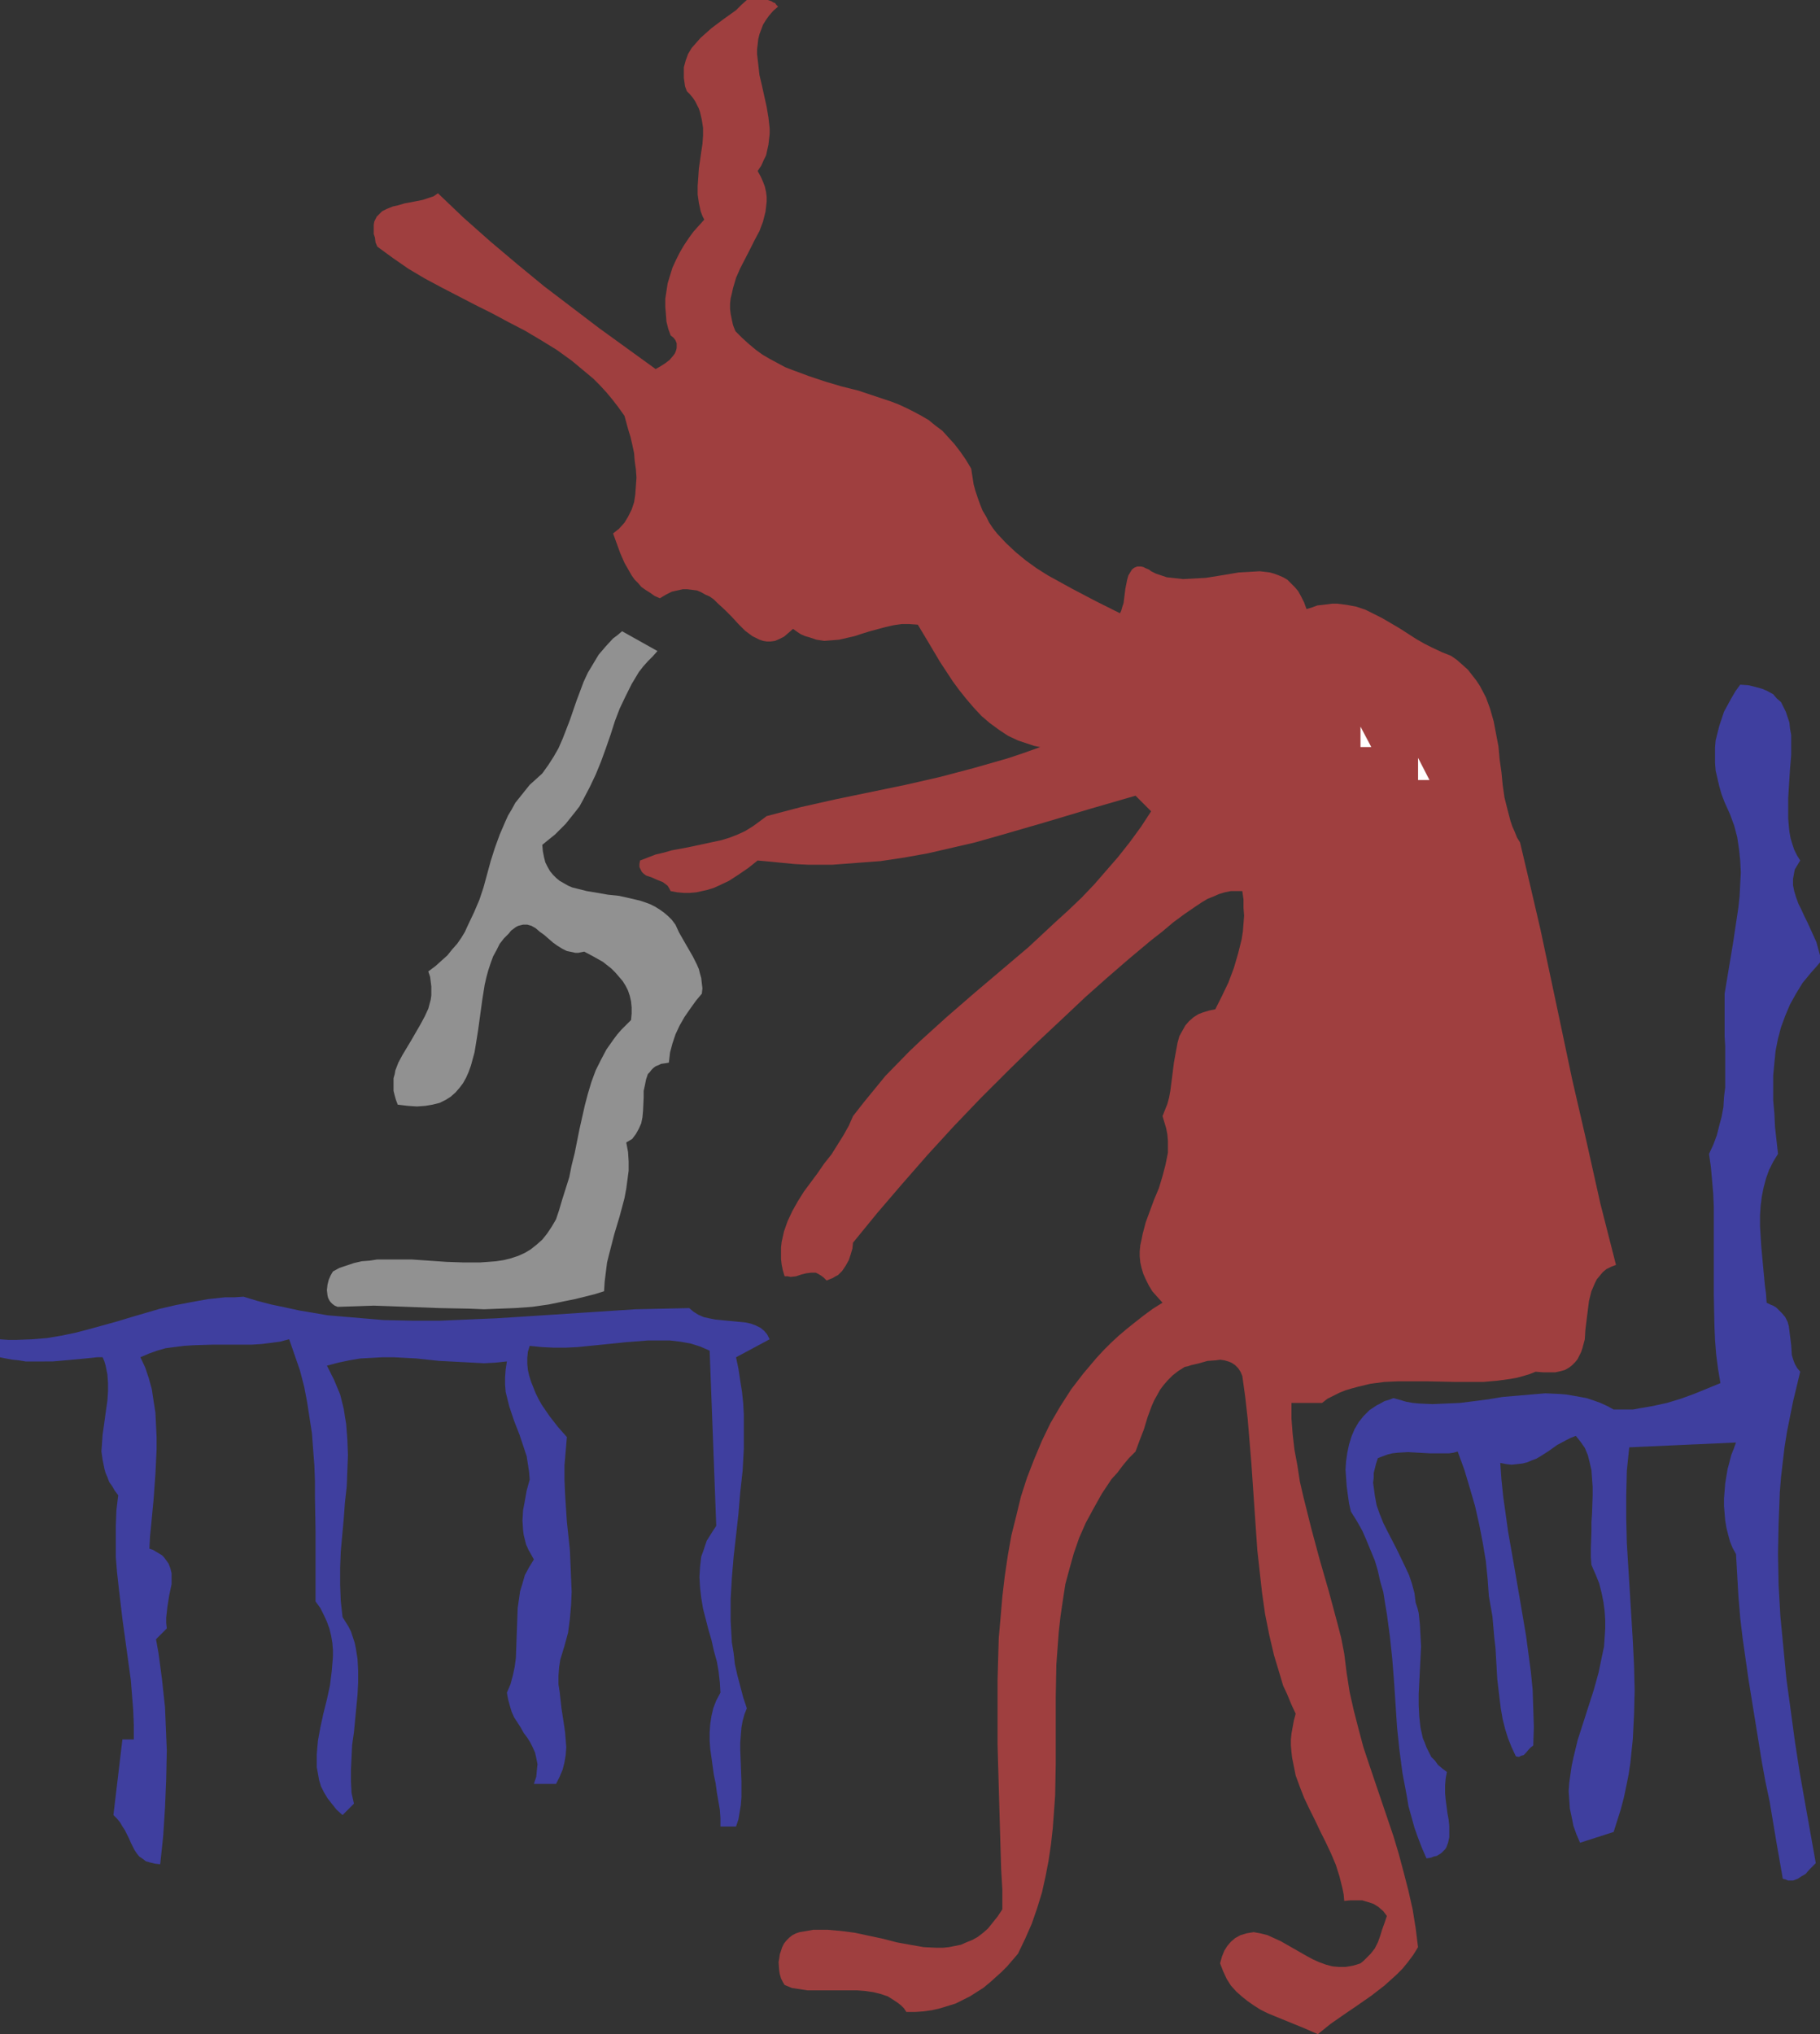 <?xml version="1.0" encoding="UTF-8" standalone="no"?>
<svg
   version="1.0"
   width="129.724mm"
   height="144.938mm"
   id="svg6"
   sodipodi:docname="Scientist.wmf"
   xmlns:inkscape="http://www.inkscape.org/namespaces/inkscape"
   xmlns:sodipodi="http://sodipodi.sourceforge.net/DTD/sodipodi-0.dtd"
   xmlns="http://www.w3.org/2000/svg"
   xmlns:svg="http://www.w3.org/2000/svg">
  <rect width="100%" height="100%" fill="#333333" stroke="none"/>
  <sodipodi:namedview
     id="namedview6"
     pagecolor="#ffffff"
     bordercolor="#000000"
     borderopacity="0.25"
     inkscape:showpageshadow="2"
     inkscape:pageopacity="0.0"
     inkscape:pagecheckerboard="0"
     inkscape:deskcolor="#d1d1d1"
     inkscape:document-units="mm" />
  <defs
     id="defs1">
    <pattern
       id="WMFhbasepattern"
       patternUnits="userSpaceOnUse"
       width="6"
       height="6"
       x="0"
       y="0" />
  </defs>
  <path
     style="fill:#9f3f3f;fill-opacity:1;fill-rule:evenodd;stroke:none"
     d="m 419.998,273.899 -5.01,-23.593 -2.747,-11.796 -2.747,-11.635 -0.808,-1.293 -0.646,-1.616 -0.646,-1.454 -0.485,-1.454 -0.808,-3.07 -0.808,-3.232 -0.485,-3.393 -0.323,-3.393 -0.485,-3.393 -0.323,-3.555 -0.646,-3.393 -0.646,-3.393 -0.97,-3.393 -1.131,-3.07 -1.616,-3.07 -0.97,-1.454 -1.131,-1.454 -1.131,-1.454 -1.454,-1.293 -1.454,-1.293 -1.616,-1.131 -2.424,-0.97 -2.424,-1.131 -2.262,-1.131 -2.262,-1.293 -2.262,-1.454 -2.262,-1.454 -4.686,-2.747 -2.262,-1.131 -2.262,-1.131 -2.424,-0.808 -2.586,-0.485 -2.586,-0.323 h -1.293 l -1.293,0.162 -1.293,0.162 -1.454,0.162 -1.293,0.485 -1.616,0.485 -0.646,-1.778 -0.808,-1.616 -0.808,-1.454 -0.97,-1.131 -0.97,-0.97 -0.97,-0.97 -1.131,-0.646 -1.131,-0.485 -1.293,-0.485 -1.131,-0.323 -1.293,-0.162 -1.454,-0.162 -2.747,0.162 -2.909,0.162 -2.909,0.485 -2.909,0.485 -3.07,0.485 -3.07,0.162 -3.07,0.162 -1.454,-0.162 -1.454,-0.162 -1.454,-0.162 -1.454,-0.485 -1.454,-0.485 -1.293,-0.646 -0.646,-0.485 -0.808,-0.323 -0.646,-0.323 -0.646,-0.162 h -0.485 -0.485 l -0.808,0.323 -0.646,0.485 -0.485,0.808 -0.485,0.808 -0.323,1.131 -0.485,2.424 -0.323,2.585 -0.162,1.293 -0.323,0.97 -0.323,1.131 -0.323,0.646 -6.464,-3.232 -6.464,-3.393 -3.232,-1.778 -3.232,-1.778 -3.07,-1.939 -2.909,-2.101 -2.747,-2.262 -2.586,-2.424 -2.424,-2.585 -1.131,-1.454 -0.97,-1.454 -0.808,-1.616 -0.97,-1.616 -0.646,-1.616 -0.646,-1.778 -0.646,-1.939 -0.485,-1.778 -0.323,-2.101 -0.323,-2.101 -1.454,-2.424 -1.454,-2.101 -1.616,-2.101 -1.616,-1.778 -1.616,-1.778 -1.939,-1.454 -1.778,-1.454 -1.939,-1.131 -2.101,-1.131 -1.939,-0.97 -2.101,-0.97 -2.101,-0.808 -4.363,-1.454 -4.363,-1.454 -4.525,-1.131 -4.363,-1.293 -4.363,-1.454 -4.363,-1.616 -2.101,-0.808 -2.101,-1.131 -2.101,-1.131 -1.939,-1.131 -1.778,-1.293 -1.939,-1.616 -1.778,-1.616 -1.778,-1.778 -0.646,-1.616 -0.323,-1.454 -0.323,-1.616 -0.162,-1.293 v -1.454 l 0.162,-1.454 0.323,-1.293 0.323,-1.454 0.808,-2.747 1.131,-2.585 2.586,-5.009 1.293,-2.585 1.293,-2.424 0.97,-2.585 0.646,-2.585 0.162,-1.293 0.162,-1.454 v -1.293 l -0.162,-1.293 -0.323,-1.454 -0.485,-1.293 -0.646,-1.454 -0.808,-1.454 0.97,-1.454 0.646,-1.454 0.646,-1.293 0.323,-1.454 0.323,-1.454 0.162,-1.454 0.162,-1.454 v -1.454 l -0.323,-2.909 -0.485,-2.909 -0.646,-2.909 -0.646,-2.909 -0.646,-2.747 -0.323,-2.909 -0.323,-2.747 V 13.251 l 0.162,-1.293 0.162,-1.454 0.323,-1.293 0.485,-1.293 0.485,-1.293 0.808,-1.293 0.808,-1.131 1.131,-1.293 1.293,-1.131 -0.485,-0.485 -0.323,-0.485 -0.485,-0.162 L 207.817,0.323 206.848,0 h -0.97 -2.424 -1.131 -1.131 l -1.454,1.293 -1.454,1.454 -3.394,2.424 -3.232,2.424 -1.454,1.293 -1.454,1.293 -1.293,1.454 -1.131,1.293 -0.97,1.616 -0.646,1.778 -0.485,1.778 v 0.97 0.97 0.97 l 0.162,1.131 0.162,1.131 0.485,1.293 0.808,0.808 0.808,0.97 0.646,0.97 0.485,0.97 0.485,0.97 0.323,0.97 0.485,2.101 0.323,2.101 v 2.101 l -0.162,2.262 -0.323,2.101 -0.323,2.262 -0.323,2.262 -0.162,2.424 -0.162,2.262 v 2.262 l 0.323,2.262 0.485,2.262 0.485,1.293 0.485,0.97 -1.454,1.616 -1.454,1.616 -1.293,1.778 -1.293,1.939 -1.131,1.939 -0.97,1.939 -0.97,2.101 -0.646,2.101 -0.646,2.101 -0.323,2.101 -0.323,2.101 v 2.101 l 0.162,1.939 0.162,2.101 0.485,1.939 0.646,1.778 0.808,0.646 0.485,0.646 0.323,0.808 v 0.646 0.646 l -0.162,0.646 -0.323,0.808 -0.485,0.646 -0.97,1.131 -1.293,0.97 -1.293,0.808 -1.131,0.646 -7.595,-5.494 -7.595,-5.494 -7.434,-5.656 -7.434,-5.656 -7.272,-5.979 -7.272,-6.141 -7.11,-6.302 -6.949,-6.625 -1.131,0.808 -1.454,0.485 -1.454,0.485 -1.616,0.323 -1.616,0.323 -1.778,0.323 -1.616,0.485 -1.454,0.323 -1.616,0.646 -1.293,0.646 -0.97,0.97 -0.485,0.485 -0.323,0.646 -0.323,0.646 -0.162,0.808 v 0.808 0.808 0.97 l 0.323,0.97 0.162,1.293 0.485,1.131 4.202,3.07 4.202,2.909 4.363,2.585 4.525,2.424 9.05,4.686 4.525,2.262 4.525,2.424 4.363,2.262 4.363,2.585 4.202,2.585 4.04,2.909 1.939,1.616 3.878,3.232 1.778,1.778 1.778,1.939 1.616,1.939 1.616,2.101 1.616,2.262 0.485,1.778 0.485,1.778 0.646,2.101 0.485,2.101 0.485,2.262 0.162,2.101 0.323,2.262 0.162,2.262 -0.162,2.262 -0.162,2.262 -0.323,2.101 -0.646,1.939 -0.97,1.939 -0.97,1.616 -1.454,1.616 -0.808,0.646 -0.808,0.646 1.939,5.333 1.131,2.585 1.293,2.262 0.646,1.131 0.808,1.131 0.97,0.97 0.808,0.97 1.131,0.808 1.293,0.808 1.131,0.808 1.454,0.646 1.616,-0.97 1.616,-0.808 1.454,-0.323 1.454,-0.323 h 1.293 l 1.293,0.162 1.293,0.162 1.131,0.485 1.131,0.646 1.131,0.485 1.131,0.808 0.97,0.97 1.939,1.778 1.939,1.939 1.778,1.939 1.778,1.778 1.939,1.454 0.97,0.485 0.97,0.485 0.97,0.323 0.97,0.162 h 1.131 l 1.131,-0.162 1.131,-0.485 1.293,-0.646 1.131,-0.97 1.293,-1.131 1.131,0.808 0.97,0.646 1.131,0.485 1.131,0.323 1.939,0.646 2.101,0.323 2.101,-0.162 1.939,-0.162 2.101,-0.485 2.101,-0.485 1.939,-0.646 2.101,-0.646 4.202,-1.131 2.101,-0.485 2.262,-0.323 h 2.101 l 2.262,0.162 1.454,2.424 1.454,2.424 3.07,5.171 3.394,5.171 1.778,2.424 1.939,2.424 1.939,2.262 2.101,2.262 2.262,1.939 2.424,1.778 2.424,1.616 2.747,1.293 1.454,0.485 1.454,0.485 1.454,0.485 1.616,0.323 -4.525,1.616 -4.363,1.454 -4.525,1.293 -4.525,1.293 -9.211,2.424 -9.211,2.101 -9.373,1.939 -9.373,1.939 -9.373,2.101 -9.211,2.424 -1.939,1.454 -1.778,1.293 -2.101,1.293 -2.101,0.97 -2.101,0.808 -2.101,0.646 -4.525,0.97 -4.525,0.97 -4.363,0.808 -2.262,0.646 -2.101,0.485 -2.101,0.808 -2.101,0.808 -0.162,0.97 v 0.808 l 0.323,0.646 0.323,0.646 0.485,0.485 0.646,0.485 1.454,0.485 1.454,0.646 1.616,0.646 0.646,0.485 0.646,0.485 0.485,0.808 0.323,0.646 1.778,0.323 1.778,0.162 h 1.616 l 1.778,-0.162 1.454,-0.323 1.454,-0.323 1.616,-0.485 1.454,-0.646 2.747,-1.293 2.747,-1.778 2.586,-1.778 2.424,-1.939 3.555,0.323 3.232,0.323 3.394,0.323 3.394,0.162 h 3.394 3.232 l 6.464,-0.485 6.464,-0.485 6.464,-0.97 6.302,-1.131 6.302,-1.454 6.302,-1.454 6.302,-1.778 12.282,-3.555 12.443,-3.717 12.282,-3.555 4.202,4.201 -2.747,4.201 -3.07,4.201 -3.07,3.878 -3.232,3.717 -3.232,3.717 -3.394,3.555 -3.555,3.393 -3.555,3.232 -7.11,6.625 -7.434,6.302 -7.434,6.302 -7.272,6.302 -6.787,6.141 -3.232,3.07 -6.464,6.625 -2.909,3.555 -2.909,3.555 -2.909,3.717 -1.131,2.585 -1.454,2.585 -1.616,2.585 -1.616,2.585 -1.939,2.424 -1.778,2.585 -3.717,5.009 -1.616,2.585 -1.454,2.585 -1.293,2.747 -0.97,2.747 -0.323,1.454 -0.323,1.454 -0.162,1.454 v 1.454 1.616 l 0.162,1.454 0.323,1.616 0.485,1.616 h 0.808 l 0.808,0.162 1.454,-0.162 1.454,-0.485 1.293,-0.323 1.293,-0.162 h 0.646 0.646 l 0.646,0.323 0.808,0.485 0.646,0.485 0.808,0.808 0.808,-0.323 0.808,-0.323 0.808,-0.485 0.646,-0.323 1.131,-1.131 0.97,-1.454 0.808,-1.454 0.485,-1.454 0.485,-1.616 0.162,-1.616 6.464,-7.918 6.787,-7.918 6.787,-7.756 6.949,-7.595 7.272,-7.595 7.434,-7.433 7.434,-7.272 7.757,-7.272 5.656,-5.333 5.818,-5.171 5.979,-5.171 5.979,-5.009 2.909,-2.262 3.07,-2.585 3.07,-2.262 3.07,-2.101 1.454,-0.97 1.616,-0.97 1.616,-0.646 1.454,-0.646 1.616,-0.485 1.616,-0.323 h 1.454 1.616 l 0.323,2.262 v 2.262 l 0.162,2.101 -0.162,2.101 -0.162,2.101 -0.323,2.101 -0.485,1.939 -0.485,1.939 -1.131,3.878 -1.454,3.878 -1.778,3.717 -1.778,3.555 -1.616,0.323 -1.616,0.485 -1.293,0.485 -1.293,0.808 -1.293,1.131 -0.97,1.131 -0.808,1.454 -0.808,1.454 -0.485,1.778 -0.323,1.778 -0.646,3.555 -0.485,3.878 -0.485,3.717 -0.323,1.778 -0.485,1.778 -0.646,1.616 -0.646,1.616 0.485,1.616 0.485,1.616 0.323,1.616 0.162,1.778 v 1.616 1.616 l -0.323,1.616 -0.323,1.616 -0.808,3.07 -0.97,3.232 -1.293,3.07 -1.131,3.07 -1.131,3.07 -0.808,3.07 -0.323,1.616 -0.323,1.454 -0.162,1.616 v 1.454 l 0.162,1.616 0.323,1.454 0.485,1.616 0.646,1.454 0.808,1.616 0.97,1.616 1.293,1.454 1.454,1.616 -2.586,1.616 -2.424,1.778 -2.262,1.778 -2.424,1.939 -2.101,1.778 -2.101,1.939 -1.939,1.939 -1.939,2.101 -3.555,4.201 -1.616,2.101 -1.616,2.101 -2.909,4.525 -2.747,4.686 -2.262,4.686 -2.101,5.009 -1.939,5.009 -1.616,5.009 -1.293,5.333 -1.293,5.171 -0.97,5.494 -0.808,5.494 -0.646,5.494 -0.485,5.656 -0.485,5.494 -0.162,5.656 -0.162,5.817 v 5.656 11.473 l 0.323,11.311 0.323,11.311 0.323,10.988 0.323,5.494 v 5.333 l -1.293,1.939 -1.293,1.616 -1.293,1.616 -1.293,1.131 -1.454,1.131 -1.454,0.808 -1.616,0.646 -1.454,0.646 -1.616,0.323 -1.616,0.323 -1.616,0.162 h -1.778 l -3.394,-0.162 -3.717,-0.646 -3.555,-0.646 -3.717,-0.97 -7.595,-1.616 -3.717,-0.485 -3.717,-0.323 h -1.939 -1.778 l -1.778,0.323 -1.939,0.323 -0.97,0.323 -0.97,0.485 -0.808,0.646 -0.808,0.808 -0.646,0.808 -0.485,0.97 -0.323,0.97 -0.323,0.97 -0.162,1.131 -0.162,0.97 0.162,2.262 0.162,0.97 0.323,1.131 0.485,0.97 0.485,0.808 1.939,0.808 2.101,0.323 2.101,0.323 h 2.101 4.525 4.525 2.262 l 2.101,0.162 2.262,0.323 1.939,0.485 1.939,0.646 1.778,1.131 0.97,0.646 0.808,0.646 0.808,0.808 0.646,0.97 h 2.424 l 2.262,-0.162 2.262,-0.323 2.101,-0.485 2.101,-0.646 2.101,-0.646 1.939,-0.97 1.939,-0.97 1.778,-1.131 1.778,-1.131 1.778,-1.454 1.616,-1.454 1.616,-1.454 1.454,-1.454 2.909,-3.393 1.939,-4.04 1.778,-4.04 1.454,-4.201 1.293,-4.201 0.97,-4.363 0.808,-4.201 0.646,-4.363 0.485,-4.363 0.323,-4.363 0.323,-4.525 0.162,-8.726 v -8.888 -8.888 l 0.162,-8.726 0.323,-4.363 0.323,-4.363 0.485,-4.363 0.646,-4.363 0.646,-4.201 1.131,-4.201 1.131,-4.04 1.454,-4.201 1.778,-4.04 2.101,-3.878 2.262,-4.04 1.293,-1.939 1.293,-1.939 1.616,-1.778 1.454,-1.939 1.616,-1.939 1.778,-1.778 1.131,-3.07 1.131,-2.909 0.97,-3.232 1.131,-3.07 0.646,-1.454 0.808,-1.454 0.808,-1.454 0.97,-1.293 1.131,-1.293 1.293,-1.293 1.454,-1.131 1.778,-1.131 0.808,-0.162 0.97,-0.323 2.101,-0.485 2.262,-0.646 2.262,-0.162 1.131,-0.162 1.131,0.162 1.131,0.323 0.808,0.323 0.97,0.646 0.808,0.808 0.646,0.97 0.485,1.131 0.808,5.817 0.646,5.817 0.485,5.817 0.485,5.817 0.808,11.796 0.808,11.796 0.646,5.817 0.646,5.817 0.808,5.656 1.131,5.656 1.293,5.494 1.616,5.333 0.808,2.747 1.131,2.424 1.131,2.747 1.131,2.424 -0.485,1.778 -0.323,1.778 -0.323,1.778 -0.162,1.616 v 1.616 l 0.162,1.778 0.162,1.454 0.323,1.616 0.646,3.232 1.131,3.07 1.131,2.909 1.454,3.07 1.454,2.909 1.454,3.07 1.454,2.909 1.454,3.07 1.293,3.07 0.97,3.07 0.808,3.232 0.323,1.616 0.162,1.778 1.616,-0.162 h 1.778 1.454 l 1.616,0.485 1.454,0.485 1.293,0.808 1.293,1.131 0.485,0.646 0.485,0.646 -0.646,1.939 -0.646,1.778 -0.485,1.616 -0.646,1.778 -0.808,1.616 -1.131,1.454 -1.293,1.293 -0.646,0.646 -0.808,0.646 -0.97,0.323 -1.131,0.323 -1.939,0.323 h -1.778 l -1.778,-0.162 -1.778,-0.485 -1.778,-0.646 -1.778,-0.808 -1.778,-0.97 -6.787,-3.878 -1.778,-0.808 -1.778,-0.808 -1.939,-0.485 -1.778,-0.323 -1.939,0.323 -1.616,0.485 -1.454,0.808 -1.131,0.97 -0.97,1.131 -0.808,1.293 -0.646,1.616 -0.485,1.778 0.808,2.101 0.97,2.101 1.131,1.778 1.454,1.616 1.454,1.293 1.616,1.293 1.616,1.131 1.778,1.131 1.939,0.97 1.939,0.808 7.918,3.232 3.717,1.616 3.394,-2.747 3.717,-2.585 3.555,-2.424 3.717,-2.585 3.555,-2.747 1.616,-1.454 1.616,-1.454 1.616,-1.616 1.454,-1.778 1.454,-1.939 1.293,-2.101 -0.646,-5.171 -0.808,-5.009 -1.131,-5.009 -1.293,-5.009 -1.293,-4.848 -1.454,-4.848 -3.232,-9.534 -3.232,-9.534 -1.616,-4.848 -1.293,-4.848 -1.293,-5.009 -1.131,-5.009 -0.808,-5.171 -0.646,-5.171 -0.808,-4.201 -1.131,-4.363 -2.262,-8.403 -2.424,-8.403 -2.262,-8.403 -2.101,-8.403 -0.97,-4.201 -0.646,-4.201 -0.808,-4.363 -0.485,-4.201 -0.323,-4.201 v -4.201 h 8.242 l 1.454,-1.131 1.616,-0.808 1.616,-0.808 1.616,-0.646 1.616,-0.485 1.778,-0.485 3.394,-0.808 3.717,-0.485 3.717,-0.162 h 3.717 3.878 l 7.757,0.162 h 3.878 3.717 l 3.717,-0.323 3.555,-0.485 1.778,-0.323 1.778,-0.485 1.616,-0.485 1.616,-0.646 2.101,0.162 h 1.778 1.454 l 1.454,-0.323 1.131,-0.323 1.131,-0.646 0.808,-0.646 0.808,-0.808 0.646,-0.808 0.485,-0.97 0.485,-0.97 0.323,-0.97 0.646,-2.424 0.162,-2.585 0.323,-2.585 0.323,-2.585 0.323,-2.585 0.646,-2.585 0.485,-1.131 0.485,-1.131 0.485,-0.97 0.808,-0.97 0.808,-0.97 0.97,-0.808 1.293,-0.646 1.293,-0.485 -4.202,-16.482 -3.717,-16.644 -3.878,-16.806 z"
     id="path1" />
  <path
     style="fill:#919191;fill-opacity:1;fill-rule:evenodd;stroke:none"
     d="m 177.113,175.328 -1.293,1.454 -1.293,1.293 -1.293,1.454 -1.131,1.454 -0.97,1.616 -0.97,1.616 -1.616,3.232 -1.616,3.393 -1.293,3.393 -1.131,3.555 -1.293,3.717 -1.293,3.555 -1.454,3.555 -1.616,3.393 -1.778,3.393 -0.97,1.778 -1.131,1.454 -1.293,1.616 -1.293,1.616 -1.454,1.454 -1.454,1.454 -1.616,1.293 -1.778,1.454 0.162,1.778 0.323,1.616 0.323,1.293 0.646,1.293 0.646,1.131 0.808,0.97 0.808,0.808 0.97,0.808 1.131,0.646 1.131,0.646 1.131,0.485 1.293,0.323 2.586,0.646 2.909,0.485 2.747,0.485 3.07,0.323 2.909,0.646 2.747,0.646 1.454,0.485 1.293,0.485 1.293,0.646 1.293,0.808 1.131,0.808 1.131,0.97 0.97,0.97 0.97,1.293 0.97,2.101 1.293,2.262 2.424,4.201 1.131,2.262 0.485,1.131 0.323,1.293 0.323,1.131 0.162,1.454 0.162,1.293 -0.162,1.454 -1.616,1.939 -1.616,2.262 -1.454,2.101 -1.293,2.262 -1.131,2.424 -0.808,2.424 -0.646,2.424 -0.323,2.747 -0.97,0.162 -1.131,0.162 -0.646,0.323 -0.808,0.323 -0.646,0.485 -0.485,0.485 -0.485,0.646 -0.485,0.485 -0.485,1.454 -0.323,1.616 -0.323,1.454 v 1.778 l -0.162,3.555 -0.162,1.778 -0.323,1.616 -0.646,1.454 -0.808,1.454 -0.485,0.646 -0.485,0.646 -0.808,0.485 -0.808,0.485 0.485,2.585 0.162,2.585 v 2.424 l -0.323,2.424 -0.323,2.424 -0.485,2.585 -1.293,4.848 -1.454,4.848 -1.293,5.009 -0.646,2.585 -0.323,2.585 -0.323,2.585 -0.162,2.585 -2.586,0.808 -2.586,0.646 -2.586,0.646 -2.424,0.485 -4.686,0.97 -4.525,0.646 -4.525,0.323 -4.202,0.162 -4.202,0.162 -4.04,-0.162 -8.242,-0.162 -8.403,-0.323 -4.363,-0.162 -4.686,-0.162 -4.686,0.162 -5.01,0.162 -0.808,-0.323 -0.646,-0.485 -0.485,-0.485 -0.323,-0.485 -0.323,-0.646 -0.162,-0.646 -0.162,-1.454 0.162,-1.454 0.323,-1.293 0.485,-1.131 0.646,-1.131 1.778,-0.97 1.939,-0.646 1.939,-0.646 2.101,-0.485 2.101,-0.162 2.101,-0.323 h 2.262 2.262 4.686 l 4.686,0.323 4.686,0.323 4.686,0.162 h 4.363 l 2.262,-0.162 2.101,-0.162 2.101,-0.323 1.939,-0.485 1.939,-0.646 1.778,-0.808 1.616,-0.97 1.616,-1.293 1.454,-1.293 1.293,-1.616 1.293,-1.939 1.131,-1.939 0.808,-2.424 0.808,-2.747 0.97,-3.07 0.97,-3.07 0.646,-3.232 0.808,-3.232 1.293,-6.464 1.454,-6.464 0.808,-3.07 0.97,-3.232 1.131,-3.07 1.454,-2.909 1.454,-2.747 1.939,-2.747 0.97,-1.293 1.131,-1.293 1.293,-1.293 1.293,-1.293 0.162,-1.778 v -1.616 l -0.162,-1.616 -0.323,-1.454 -0.485,-1.454 -0.646,-1.293 -0.808,-1.293 -0.97,-1.131 -0.97,-1.131 -1.131,-1.131 -2.262,-1.778 -2.586,-1.454 -2.424,-1.293 -0.808,0.162 -0.808,0.162 h -0.808 l -0.646,-0.162 -1.616,-0.323 -1.293,-0.646 -1.293,-0.808 -1.131,-0.808 -2.424,-2.101 -1.131,-0.808 -1.131,-0.97 -1.131,-0.646 -1.131,-0.323 h -1.131 l -0.646,0.162 -0.646,0.162 -0.646,0.323 -0.646,0.485 -0.646,0.485 -0.646,0.808 -1.293,1.293 -1.131,1.454 -0.808,1.616 -0.97,1.778 -0.646,1.778 -0.646,1.939 -0.485,1.778 -0.485,2.101 -0.646,4.04 -1.131,8.241 -0.646,4.04 -0.323,1.939 -0.485,1.778 -0.485,1.778 -0.646,1.778 -0.646,1.454 -0.808,1.454 -0.97,1.293 -1.131,1.293 -1.293,1.131 -1.293,0.808 -1.616,0.808 -1.939,0.485 -1.939,0.323 -2.262,0.162 -2.424,-0.162 -2.747,-0.323 -0.485,-1.293 -0.323,-1.131 -0.323,-1.293 v -1.131 -1.131 -1.131 l 0.323,-1.131 0.162,-0.97 0.808,-2.101 1.131,-2.101 2.424,-4.04 2.424,-4.201 1.131,-2.101 0.97,-2.101 0.646,-2.424 0.162,-1.131 v -1.131 -1.293 l -0.162,-1.293 -0.162,-1.293 -0.485,-1.454 1.939,-1.454 1.616,-1.454 1.616,-1.454 1.293,-1.616 1.293,-1.454 1.131,-1.616 0.97,-1.616 0.808,-1.778 1.616,-3.393 1.454,-3.393 1.131,-3.393 0.97,-3.555 0.485,-1.778 0.485,-1.778 1.131,-3.555 1.293,-3.555 1.454,-3.393 0.808,-1.778 0.97,-1.616 0.97,-1.778 1.293,-1.616 1.293,-1.616 1.293,-1.616 1.616,-1.454 1.778,-1.616 1.616,-2.262 1.454,-2.262 1.293,-2.262 1.131,-2.585 1.939,-5.009 1.778,-5.171 0.97,-2.585 0.97,-2.585 1.131,-2.424 1.454,-2.424 1.454,-2.424 1.939,-2.262 1.939,-2.101 1.293,-0.97 1.131,-0.97 z"
     id="path2" />
  <path
     style="fill:#3f3f9f;fill-opacity:1;fill-rule:evenodd;stroke:none"
     d="m 484.961,231.724 -0.485,0.808 -0.485,0.808 -0.485,0.808 -0.162,0.808 -0.323,1.778 v 1.616 l 0.323,1.616 0.485,1.616 0.646,1.778 0.808,1.616 0.808,1.778 0.808,1.616 1.616,3.555 0.808,1.778 0.485,1.778 0.485,1.778 v 1.939 l -1.131,1.293 -1.293,1.454 -2.262,2.747 -1.778,2.909 -1.616,2.909 -1.293,3.07 -1.131,3.07 -0.808,3.07 -0.646,3.232 -0.323,3.232 -0.323,3.393 v 3.393 3.393 l 0.323,3.555 0.162,3.555 0.808,7.272 -1.293,2.101 -1.131,2.262 -0.808,2.262 -0.646,2.424 -0.485,2.424 -0.323,2.585 -0.162,2.585 v 2.747 l 0.323,5.333 0.485,5.333 0.485,5.171 0.323,2.424 0.162,2.424 0.97,0.485 0.808,0.323 0.808,0.485 0.485,0.485 1.131,1.131 0.808,0.97 0.646,1.293 0.323,1.131 0.162,1.293 0.162,1.293 0.323,2.585 0.162,2.585 0.323,1.131 0.485,1.293 0.646,1.131 0.808,0.97 -0.97,4.04 -0.97,4.04 -0.808,4.04 -0.808,4.04 -0.646,4.04 -0.485,4.04 -0.485,4.201 -0.323,4.04 -0.323,8.403 -0.162,8.241 0.162,8.403 0.485,8.403 0.808,8.403 0.808,8.403 1.131,8.241 1.131,8.403 1.293,8.403 1.454,8.241 2.909,16.321 -1.778,1.778 -0.97,1.131 -1.131,0.646 -0.97,0.646 -1.293,0.485 h -0.646 -0.646 l -0.808,-0.323 -0.646,-0.162 -1.778,-10.18 -1.778,-10.665 -1.131,-5.333 -0.97,-5.333 -1.778,-10.988 -1.778,-10.988 -1.616,-11.311 -0.646,-5.494 -0.485,-5.817 -0.323,-5.656 -0.323,-5.656 -0.97,-1.778 -0.646,-1.616 -0.485,-1.778 -0.485,-1.939 -0.323,-1.939 -0.162,-1.939 -0.162,-1.939 v -2.101 l 0.162,-1.939 0.162,-2.101 0.323,-1.939 0.323,-1.939 0.485,-1.778 0.485,-1.939 0.646,-1.616 0.646,-1.778 -28.765,1.293 -0.646,6.302 -0.162,6.464 v 6.464 l 0.162,6.625 0.808,13.089 0.808,13.251 0.323,6.625 0.162,6.625 -0.162,6.464 -0.323,6.625 -0.323,3.07 -0.323,3.232 -0.485,3.232 -0.646,3.232 -0.646,3.07 -0.808,3.07 -0.97,3.07 -0.97,3.07 -9.05,2.909 -0.97,-2.262 -0.808,-2.262 -0.485,-2.424 -0.485,-2.262 -0.162,-2.424 -0.162,-2.262 0.162,-2.262 0.323,-2.262 0.323,-2.262 0.485,-2.262 1.131,-4.686 1.454,-4.525 1.454,-4.525 1.454,-4.525 1.293,-4.686 0.97,-4.686 0.485,-2.262 0.162,-2.424 0.162,-2.424 v -2.262 l -0.162,-2.424 -0.323,-2.424 -0.485,-2.424 -0.646,-2.585 -0.97,-2.424 -1.131,-2.585 -0.162,-2.101 v -2.262 l 0.162,-4.686 v -2.424 l 0.162,-2.424 0.162,-4.848 v -2.262 l -0.162,-2.262 -0.162,-2.262 -0.485,-2.101 -0.485,-1.939 -0.808,-1.939 -1.131,-1.616 -1.293,-1.616 -1.293,0.485 -1.293,0.646 -2.424,1.293 -2.262,1.616 -2.262,1.454 -1.131,0.646 -1.293,0.485 -1.131,0.485 -1.293,0.323 -1.454,0.162 -1.454,0.162 -1.454,-0.162 -1.616,-0.323 0.323,4.525 0.485,4.686 0.646,4.525 0.646,4.686 1.616,9.211 1.616,9.372 1.616,9.534 0.646,4.848 0.646,4.848 0.485,4.848 0.162,5.009 0.162,5.009 -0.162,5.009 -0.646,0.485 -0.485,0.485 -0.97,1.131 -0.485,0.485 -0.646,0.162 -0.646,0.323 -0.808,-0.162 -1.131,-2.424 -0.97,-2.424 -0.808,-2.585 -0.646,-2.585 -0.485,-2.747 -0.323,-2.585 -0.646,-5.494 -0.323,-5.656 -0.162,-2.747 -0.323,-2.747 -0.485,-5.656 -0.485,-2.747 -0.485,-2.747 -0.323,-4.525 -0.485,-4.848 -0.808,-4.848 -0.97,-5.009 -1.131,-5.009 -1.454,-5.009 -1.454,-4.848 -1.778,-4.848 -1.131,0.323 -1.131,0.162 h -2.586 -2.747 l -2.909,-0.162 -2.909,-0.162 -2.747,0.162 -1.454,0.162 -1.293,0.323 -1.293,0.485 -1.293,0.485 -0.485,1.454 -0.323,1.293 -0.323,1.293 v 1.293 l -0.162,1.293 0.162,1.131 0.323,2.424 0.485,2.585 0.808,2.262 0.97,2.424 1.131,2.262 2.424,4.686 2.262,4.686 1.131,2.424 0.808,2.424 0.646,2.424 0.323,2.585 0.485,1.454 0.323,1.293 0.323,3.07 0.162,2.909 0.162,3.07 -0.646,12.766 v 3.07 l 0.162,3.07 0.323,2.909 0.323,1.454 0.323,1.454 0.485,1.131 0.485,1.293 0.646,1.293 0.646,1.293 0.97,0.97 0.808,1.131 1.131,0.97 1.293,0.97 -0.323,1.778 -0.162,1.939 v 1.939 l 0.162,1.778 0.485,3.717 0.323,1.778 0.162,1.616 v 1.616 1.454 l -0.323,1.454 -0.485,1.293 -0.323,0.485 -0.485,0.485 -0.485,0.485 -0.485,0.323 -0.808,0.485 -0.808,0.162 -0.808,0.323 -1.131,0.162 -1.131,-2.585 -1.131,-2.909 -0.97,-2.747 -0.808,-2.909 -0.808,-2.909 -0.485,-2.909 -1.131,-5.979 -0.808,-6.141 -0.646,-6.141 -0.808,-12.281 -0.485,-6.141 -0.646,-6.141 -0.808,-5.979 -0.485,-2.909 -0.485,-3.07 -0.808,-2.747 -0.646,-2.909 -0.808,-2.747 -1.131,-2.747 -1.131,-2.747 -1.131,-2.585 -1.454,-2.585 -1.616,-2.585 -0.485,-2.101 -0.323,-2.262 -0.323,-2.424 -0.162,-2.262 -0.162,-2.262 0.162,-2.262 0.323,-2.262 0.485,-2.262 0.646,-2.101 0.808,-1.939 1.131,-1.939 1.293,-1.616 1.616,-1.616 0.97,-0.646 0.97,-0.646 0.97,-0.485 1.131,-0.646 1.131,-0.323 1.293,-0.485 1.778,0.485 1.616,0.485 1.778,0.323 1.778,0.162 3.555,0.162 3.717,-0.162 3.717,-0.162 3.878,-0.485 3.717,-0.485 3.878,-0.646 3.878,-0.323 3.717,-0.323 3.878,-0.323 3.717,0.162 1.939,0.162 1.939,0.323 1.778,0.323 1.778,0.323 1.939,0.646 1.778,0.646 1.778,0.808 1.778,0.97 h 1.616 1.778 1.778 l 1.778,-0.323 3.717,-0.646 3.717,-0.808 3.717,-1.131 3.555,-1.293 3.555,-1.454 3.555,-1.454 -0.646,-3.878 -0.485,-3.717 -0.323,-4.04 -0.162,-3.878 -0.162,-8.08 v -7.918 -8.08 -7.756 l -0.162,-3.717 -0.323,-3.717 -0.323,-3.555 -0.485,-3.393 1.131,-2.424 0.97,-2.585 0.646,-2.585 0.646,-2.424 0.485,-2.585 0.162,-2.747 0.323,-2.585 v -2.747 -5.333 -2.909 l -0.162,-2.747 v -5.656 -5.817 l 1.131,-6.787 1.131,-6.787 0.97,-6.464 0.485,-3.232 0.323,-3.07 0.162,-3.232 0.162,-3.07 -0.162,-3.232 -0.323,-3.07 -0.485,-3.232 -0.808,-3.07 -1.131,-3.07 -1.454,-3.232 -0.808,-2.101 -0.646,-2.262 -0.485,-2.101 -0.485,-2.101 -0.162,-2.101 v -2.101 -1.939 l 0.162,-1.939 0.485,-1.939 0.485,-1.939 0.646,-1.939 0.646,-1.939 0.97,-1.778 0.97,-1.778 1.131,-1.939 1.293,-1.778 2.262,0.162 1.939,0.485 1.778,0.485 1.454,0.646 1.454,0.808 0.97,1.131 1.131,0.97 0.646,1.293 0.646,1.293 0.485,1.454 0.485,1.454 0.162,1.616 0.323,1.778 v 1.778 3.555 l -0.323,3.878 -0.485,7.756 v 3.717 1.778 l 0.162,1.939 0.162,1.616 0.323,1.778 0.485,1.616 0.485,1.454 0.808,1.616 z"
     id="path3" />
  <path
     style="fill:#ffffff;fill-opacity:1;fill-rule:evenodd;stroke:none"
     d="m 366.508,201.183 v -5.494 l 2.909,5.494 z"
     id="path4" />
  <path
     style="fill:#ffffff;fill-opacity:1;fill-rule:evenodd;stroke:none"
     d="m 382.022,210.07 v -5.979 l 3.07,5.979 z"
     id="path5" />
  <path
     style="fill:#3f3f9f;fill-opacity:1;fill-rule:evenodd;stroke:none"
     d="m 185.678,352.272 1.131,0.97 1.293,0.808 1.454,0.646 1.454,0.323 1.616,0.323 1.616,0.162 1.616,0.162 1.778,0.162 3.232,0.323 1.454,0.323 1.293,0.485 1.293,0.646 0.97,0.808 0.808,0.97 0.323,0.646 0.323,0.646 -9.05,4.848 0.646,3.07 0.485,3.232 0.485,3.07 0.323,3.07 0.162,3.07 v 3.07 5.979 l -0.323,5.979 -0.646,5.817 -0.485,5.817 -0.646,5.817 -0.646,5.656 -0.485,5.817 -0.323,5.656 v 5.817 l 0.162,2.909 0.162,2.909 0.485,2.909 0.323,2.909 0.646,2.909 0.808,3.07 0.808,3.07 0.97,2.909 -0.646,1.616 -0.485,1.778 -0.323,1.778 -0.162,1.939 -0.162,2.101 v 1.939 l 0.162,4.201 0.162,4.363 v 4.201 l -0.162,2.101 -0.323,1.939 -0.323,1.939 -0.646,1.939 h -4.202 v -2.262 l -0.162,-2.262 -0.808,-4.686 -0.323,-2.424 -0.485,-2.262 -0.646,-4.686 -0.323,-2.262 -0.162,-2.262 v -2.262 l 0.162,-2.262 0.323,-2.101 0.485,-2.101 0.808,-2.101 1.131,-2.101 -0.162,-2.747 -0.323,-2.909 -0.485,-2.747 -0.808,-2.909 -0.646,-2.909 -0.808,-2.747 -1.454,-5.656 -0.485,-2.909 -0.323,-2.747 -0.162,-2.909 0.162,-2.747 0.323,-2.747 0.485,-1.293 0.485,-1.454 0.485,-1.454 0.808,-1.293 0.808,-1.293 0.97,-1.454 -1.778,-47.185 -2.586,-1.131 -2.586,-0.808 -2.747,-0.485 -2.747,-0.323 h -3.07 -2.909 l -6.141,0.485 -3.07,0.323 -3.232,0.323 -6.464,0.646 -3.232,0.162 h -3.232 l -3.232,-0.162 -3.232,-0.323 -0.485,1.616 -0.162,1.616 v 1.616 l 0.162,1.616 0.323,1.454 0.485,1.616 0.646,1.616 0.646,1.616 0.808,1.616 0.808,1.454 2.101,3.07 2.262,2.909 2.424,2.747 -0.323,3.878 -0.323,3.717 v 3.878 l 0.162,3.878 0.485,7.433 0.808,7.595 0.162,3.717 0.162,3.878 0.162,3.717 -0.162,3.555 -0.323,3.717 -0.485,3.717 -0.97,3.555 -1.131,3.717 -0.323,2.101 -0.162,2.262 v 2.262 l 0.323,2.101 0.485,4.363 0.646,4.201 0.323,2.262 0.162,1.939 0.162,2.101 -0.162,2.101 -0.323,1.939 -0.485,1.939 -0.808,1.939 -0.97,1.939 h -5.979 l 0.323,-0.97 0.323,-0.97 0.162,-1.778 0.162,-1.616 -0.323,-1.616 -0.323,-1.454 -0.646,-1.454 -0.646,-1.293 -0.808,-1.293 -0.97,-1.293 -0.808,-1.454 -1.778,-2.747 -0.646,-1.454 -0.485,-1.616 -0.485,-1.778 -0.323,-1.778 0.97,-2.262 0.646,-2.424 0.485,-2.262 0.323,-2.424 0.162,-4.525 0.162,-4.525 0.162,-4.363 0.323,-2.262 0.323,-2.262 0.646,-2.101 0.646,-2.262 1.131,-2.101 1.293,-2.101 -0.808,-1.454 -0.646,-1.131 -0.646,-1.454 -0.323,-1.293 -0.323,-1.293 -0.162,-1.293 -0.162,-2.585 0.162,-2.747 0.485,-2.585 0.485,-2.747 0.808,-2.909 -0.162,-2.101 -0.323,-2.101 -0.323,-2.101 -0.646,-1.939 -1.293,-3.878 -1.454,-3.717 -1.293,-3.878 -0.485,-1.939 -0.485,-1.939 -0.162,-1.939 v -2.101 l 0.162,-2.101 0.323,-2.101 -3.07,0.323 -3.07,0.162 -3.07,-0.162 -3.07,-0.162 -6.141,-0.323 -5.979,-0.646 -6.141,-0.323 h -2.909 l -2.909,0.162 -3.07,0.162 -2.909,0.485 -3.07,0.646 -3.07,0.808 0.97,1.939 0.97,1.939 0.808,1.939 0.808,1.939 0.485,1.939 0.485,1.939 0.323,2.101 0.323,1.939 0.323,4.201 0.162,4.201 -0.162,4.201 -0.162,4.201 -0.485,4.363 -0.323,4.363 -0.808,8.888 -0.162,4.363 v 4.525 l 0.162,4.363 0.485,4.363 0.808,1.293 0.808,1.293 0.646,1.293 0.97,2.909 0.323,1.454 0.485,3.07 0.162,3.07 v 3.232 l -0.162,3.232 -0.323,3.393 -0.646,6.787 -0.485,3.393 -0.162,3.393 -0.162,3.232 v 3.232 l 0.162,3.07 0.646,2.909 -3.07,3.07 -1.616,-1.454 -1.293,-1.616 -1.131,-1.454 -0.97,-1.616 -0.808,-1.616 -0.485,-1.616 -0.323,-1.778 -0.323,-1.778 v -1.616 -1.778 l 0.162,-1.939 0.162,-1.778 0.646,-3.555 0.808,-3.717 0.97,-3.878 0.808,-3.717 0.485,-3.878 0.162,-1.939 0.162,-1.939 v -1.778 l -0.162,-1.939 -0.323,-1.939 -0.485,-1.939 -0.646,-1.778 -0.808,-1.778 -0.97,-1.939 -1.293,-1.778 v -4.848 -4.848 -9.211 l -0.162,-9.049 v -4.363 l -0.162,-4.363 -0.323,-4.201 -0.323,-4.363 -0.646,-4.201 -0.646,-4.201 -0.808,-4.201 -1.131,-4.363 -1.454,-4.201 -1.454,-4.201 -2.424,0.646 -2.424,0.323 -2.586,0.323 -2.586,0.162 h -5.171 -5.333 l -5.171,0.162 -2.586,0.162 -2.586,0.323 -2.424,0.323 -2.262,0.646 -2.262,0.808 -2.262,0.97 1.293,2.747 0.97,2.909 0.808,2.909 0.485,3.232 0.485,3.07 0.162,3.232 0.162,3.393 v 3.393 l -0.323,6.625 -0.485,6.787 -0.646,6.787 -0.323,3.232 -0.162,3.232 0.97,0.323 0.808,0.485 0.808,0.485 0.808,0.485 0.485,0.485 0.485,0.646 0.808,1.131 0.485,1.293 0.323,1.293 v 1.454 1.454 l -0.646,3.07 -0.485,3.07 -0.162,1.454 -0.162,1.454 v 1.454 l 0.162,1.454 -2.909,2.909 0.646,3.555 0.485,3.555 0.485,3.717 0.808,7.433 0.162,3.878 0.323,7.756 -0.162,7.756 -0.323,7.756 -0.485,7.595 -0.808,7.595 -1.454,-0.162 -1.293,-0.323 -1.131,-0.323 -0.808,-0.646 -0.97,-0.646 -0.646,-0.808 -0.646,-0.97 -0.485,-0.97 -0.485,-0.97 -0.485,-1.131 -1.131,-2.262 -0.646,-0.97 -0.646,-1.131 -0.808,-0.97 -0.97,-0.97 2.424,-20.361 h 3.07 v -3.878 l -0.162,-4.04 -0.323,-4.04 -0.323,-4.04 -1.131,-8.241 -1.131,-8.241 -0.97,-8.241 -0.485,-4.363 -0.323,-4.04 v -4.201 -4.201 l 0.162,-4.201 0.485,-4.04 -0.97,-1.293 -0.646,-1.131 -0.808,-1.131 -0.485,-1.293 -0.485,-1.131 -0.323,-1.131 -0.485,-2.424 -0.323,-2.262 0.162,-2.262 0.162,-2.262 0.323,-2.262 0.646,-4.686 0.323,-2.262 0.162,-2.424 v -2.262 l -0.162,-2.262 -0.485,-2.424 -0.323,-1.131 -0.485,-1.131 h -1.454 l -1.454,0.162 -3.232,0.323 -3.555,0.323 -3.717,0.323 H 10.504 6.949 L 5.01,366.33 3.394,366.169 1.616,365.846 0,365.522 v -4.848 l 2.262,0.162 h 2.101 l 4.202,-0.162 4.04,-0.323 3.878,-0.646 3.878,-0.808 3.717,-0.97 7.595,-2.101 3.717,-1.131 3.878,-1.131 3.878,-1.131 4.202,-0.97 4.202,-0.808 4.525,-0.808 4.525,-0.485 h 2.586 l 2.424,-0.162 3.717,1.131 3.717,0.97 3.878,0.808 3.717,0.808 3.878,0.646 3.717,0.646 7.595,0.646 7.595,0.646 7.595,0.162 h 7.595 l 7.595,-0.323 7.595,-0.323 7.595,-0.485 14.867,-0.97 7.434,-0.485 7.434,-0.485 7.272,-0.162 z"
     id="path6" />
</svg>
